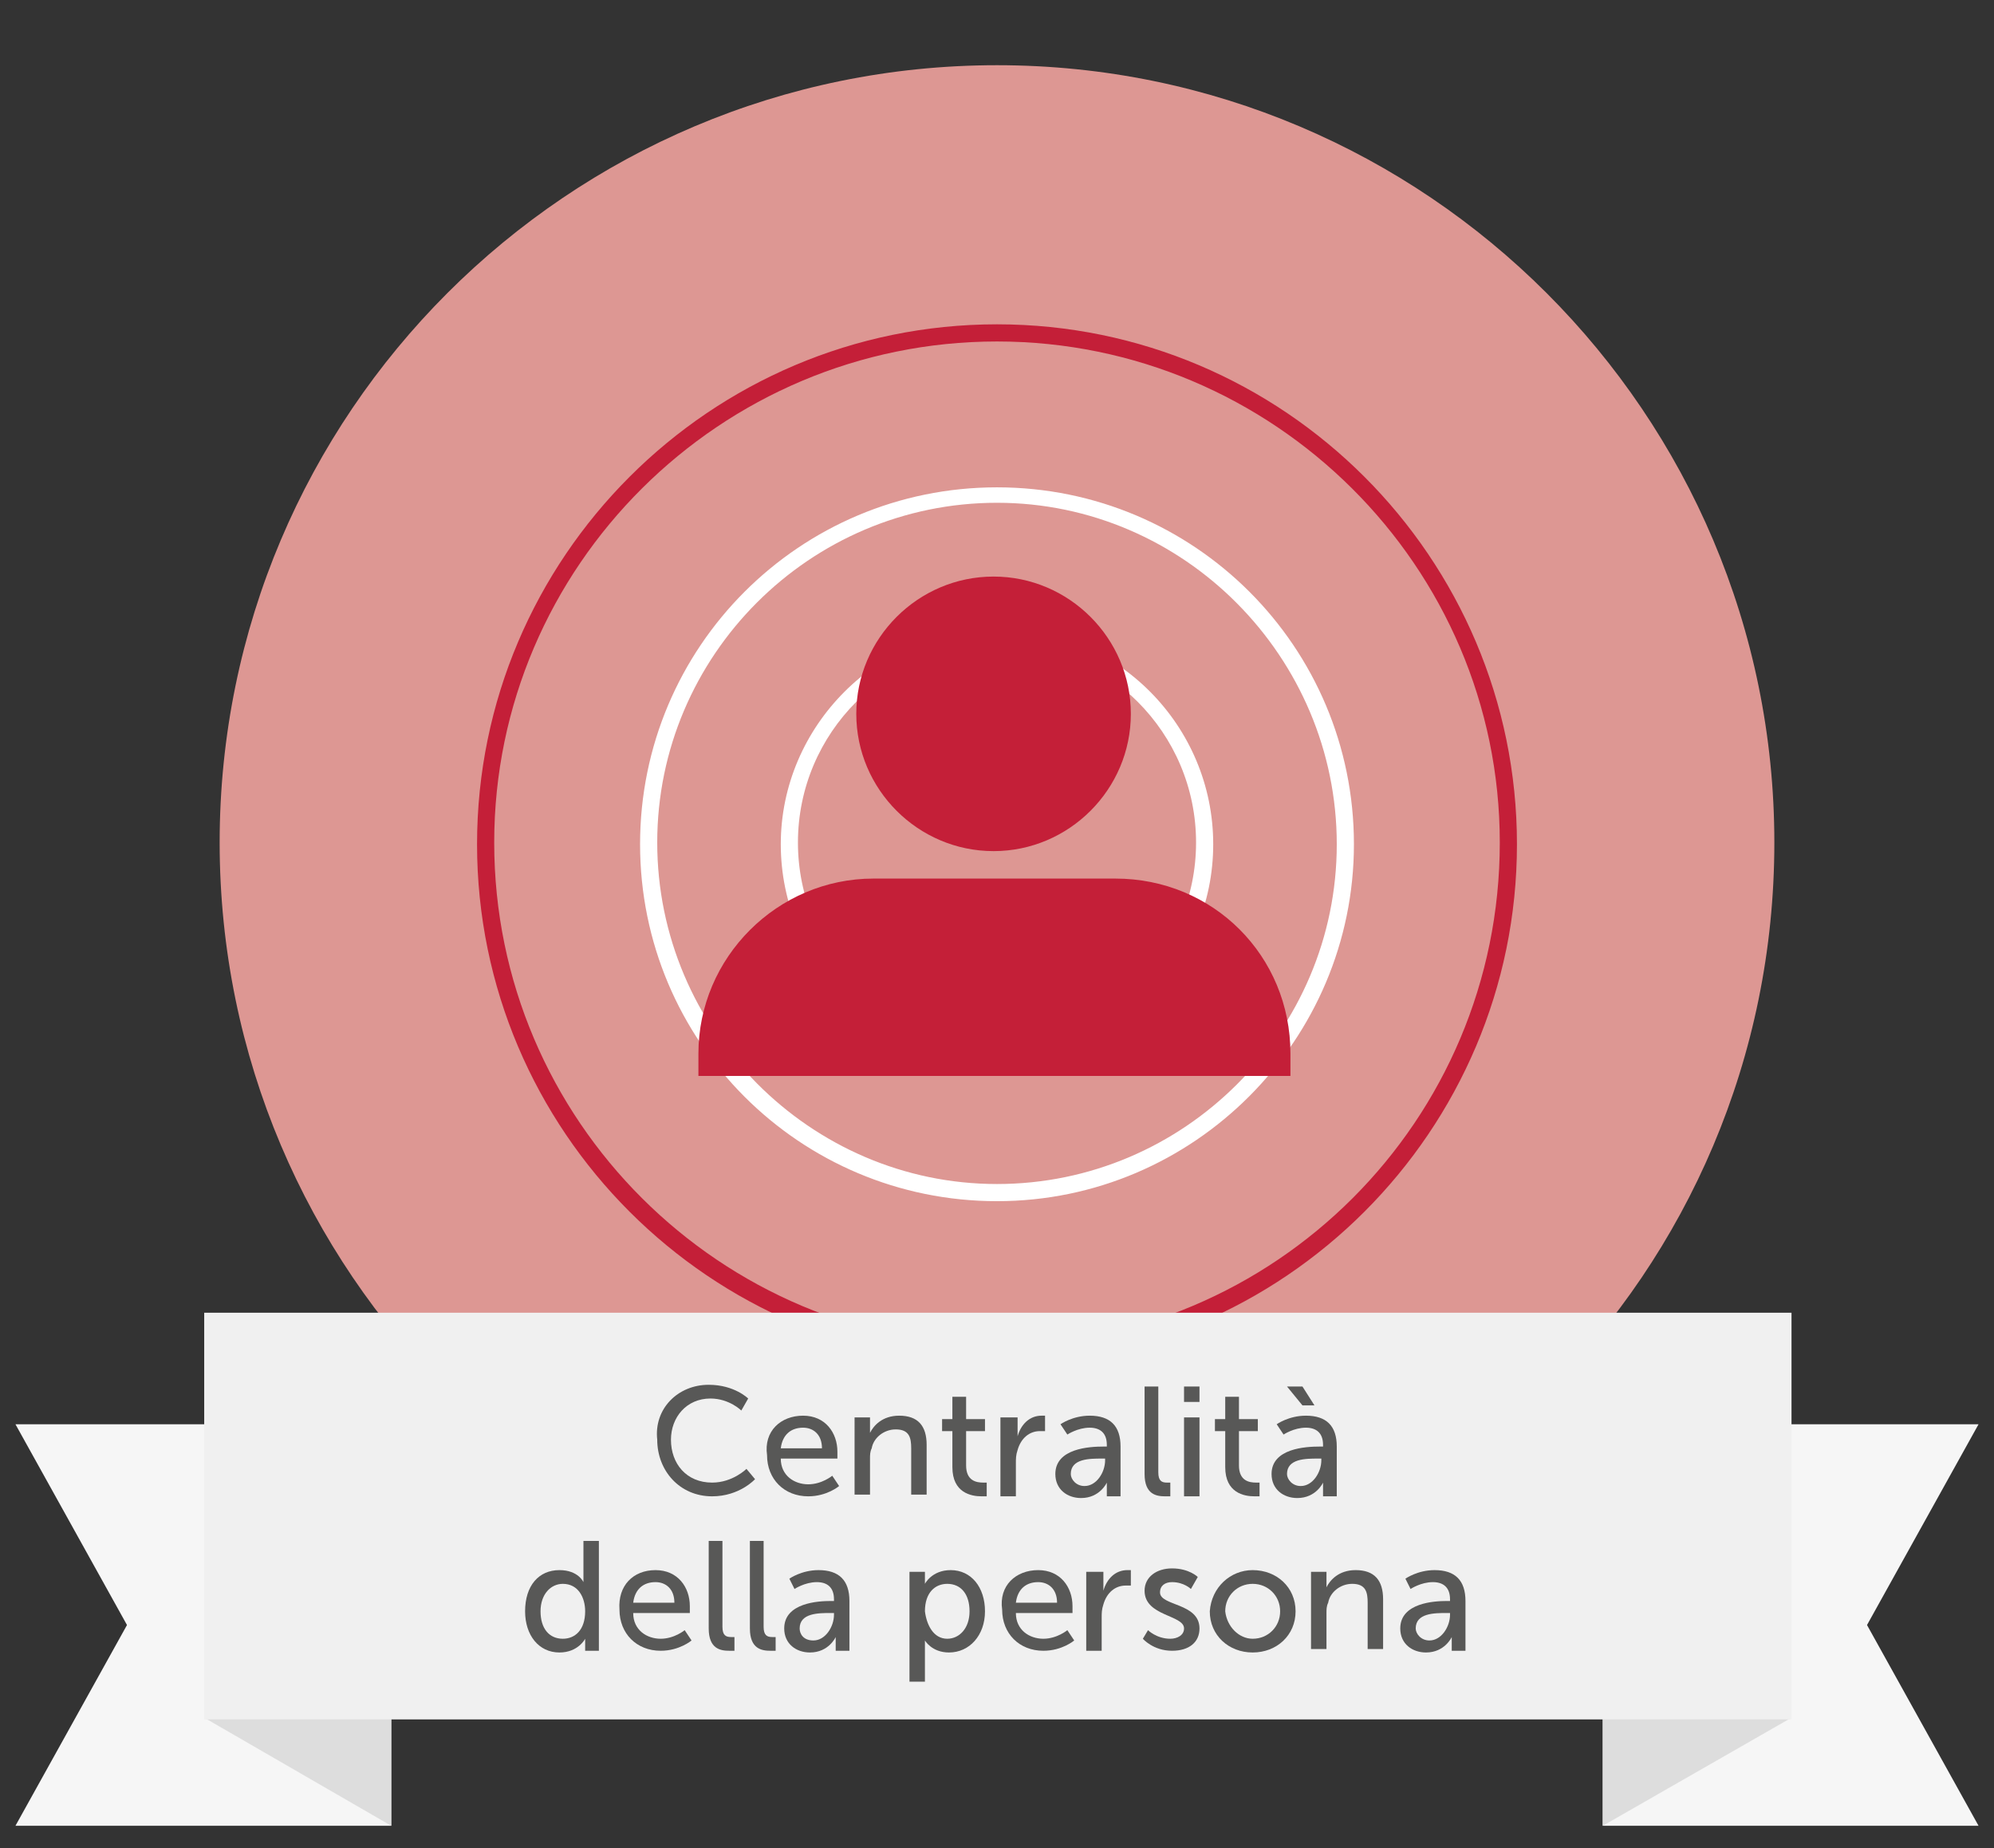 <?xml version="1.0" encoding="utf-8"?>
<!-- Generator: Adobe Illustrator 22.1.0, SVG Export Plug-In . SVG Version: 6.00 Build 0)  -->
<svg version="1.1" id="Livello_1" xmlns="http://www.w3.org/2000/svg" xmlns:xlink="http://www.w3.org/1999/xlink" x="0px" y="0px"
	 viewBox="0 0 116.2 107.7" style="enable-background:new 0 0 116.2 107.7;" xml:space="preserve">
<rect x="0" y="0" width="116.2" height="107.7" fill="#333333" stroke="none"/>
<style type="text/css">
	.st0{fill:#DD9793;}
	.st1{fill:#FFFFFF;}
	.st2{fill:#C41F38;}
	.st3{fill:#C3645E;}
	.st4{clip-path:url(#SVGID_2_);fill:#EECDC8;}
	.st5{fill:#EECDC8;}
	.st6{fill:#D47575;}
	.st7{fill:#E0B6AA;}
	.st8{fill:#F6F6F6;}
	.st9{fill:#DDDDDD;}
	.st10{fill:#F0F0F0;}
	.st11{fill:#585857;}
</style>
<g>
	<path class="st0" d="M103.4,49.1c0-25-20.3-45.3-45.3-45.3S12.8,24.1,12.8,49.1s20.3,45.3,45.3,45.3S103.4,74.2,103.4,49.1"/>
	<path class="st1" d="M58.1,37.5c-6.4,0-11.6,5.2-11.6,11.6s5.2,11.6,11.6,11.6c6.4,0,11.6-5.2,11.6-11.6S64.5,37.5,58.1,37.5
		 M58.1,61.8c-7,0-12.6-5.7-12.6-12.6s5.7-12.6,12.6-12.6c7,0,12.6,5.7,12.6,12.6S65.1,61.8,58.1,61.8"/>
	<path class="st1" d="M58.1,29.3c-10.9,0-19.8,8.9-19.8,19.8S47.2,69,58.1,69c10.9,0,19.8-8.9,19.8-19.8S69,29.3,58.1,29.3 M58.1,70
		c-11.5,0-20.8-9.3-20.8-20.8c0-11.5,9.3-20.8,20.8-20.8s20.8,9.3,20.8,20.8C78.9,60.6,69.6,70,58.1,70"/>
	<g>
		<path class="st2" d="M58.1,18.9c-16.7,0-30.3,13.6-30.3,30.3c0,16.7,13.6,30.3,30.3,30.3s30.3-13.6,30.3-30.3
			C88.4,32.5,74.8,18.9,58.1,18.9 M58.1,78.4c-16.1,0-29.3-13.1-29.3-29.3C28.8,33,42,19.9,58.1,19.9S87.4,33,87.4,49.1
			C87.4,65.3,74.3,78.4,58.1,78.4"/>
	</g>
	<path class="st2" d="M65,51.2H50.9c-5.6,0-10.2,4.6-10.2,10.2v1.3h34.5v-1.3C75.2,55.7,70.7,51.2,65,51.2"/>
	<path class="st2" d="M57.9,33.6c4.4,0,8,3.6,8,8s-3.6,8-8,8s-8-3.6-8-8S53.5,33.6,57.9,33.6"/>
</g>
<g>
	<polygon class="st8" points="115.3,106.4 93.4,106.4 93.4,83 115.3,83 108.8,94.7 	"/>
	<polygon class="st9" points="93.4,106.4 93.4,100.1 104.4,100.1 	"/>
	<polygon class="st8" points="0.9,106.4 22.8,106.4 22.8,83 0.9,83 7.4,94.7 	"/>
	<polygon class="st9" points="22.8,106.4 22.8,100.1 11.9,100.1 	"/>
	<rect x="11.9" y="76.5" class="st10" width="92.5" height="23.7"/>
	<g>
		<path class="st11" d="M41.3,80.7c1.5,0,2.3,0.8,2.3,0.8l-0.4,0.7c0,0-0.7-0.7-1.8-0.7c-1.4,0-2.3,1.1-2.3,2.4
			c0,1.4,0.9,2.5,2.4,2.5c1.2,0,2-0.8,2-0.8l0.5,0.6c0,0-0.9,1-2.5,1c-1.9,0-3.2-1.5-3.2-3.3C38.1,82.1,39.5,80.7,41.3,80.7z"/>
		<path class="st11" d="M46.8,82.5c1.3,0,2,1,2,2.1c0,0.1,0,0.4,0,0.4h-3.3c0,1,0.8,1.5,1.6,1.5c0.8,0,1.4-0.5,1.4-0.5l0.4,0.6
			c0,0-0.7,0.6-1.8,0.6c-1.4,0-2.4-1-2.4-2.4C44.5,83.4,45.5,82.5,46.8,82.5z M47.9,84.4c0-0.8-0.5-1.2-1.1-1.2
			c-0.7,0-1.2,0.4-1.3,1.2H47.9z"/>
		<path class="st11" d="M49.9,82.6h0.8v0.6c0,0.2,0,0.3,0,0.3h0c0.2-0.4,0.7-1,1.7-1c1.1,0,1.6,0.6,1.6,1.7v2.9h-0.9v-2.7
			c0-0.6-0.1-1.1-0.9-1.1c-0.7,0-1.3,0.5-1.4,1.1c-0.1,0.2-0.1,0.4-0.1,0.6v2.1h-0.9V82.6z"/>
		<path class="st11" d="M55.5,83.4h-0.6v-0.7h0.6v-1.3h0.8v1.3h1.1v0.7h-1.1v2c0,0.9,0.6,1,1,1c0.1,0,0.2,0,0.2,0v0.8
			c0,0-0.1,0-0.3,0c-0.6,0-1.7-0.2-1.7-1.7V83.4z"/>
		<path class="st11" d="M58.5,82.6h0.8v0.8c0,0.2,0,0.3,0,0.3h0c0.2-0.7,0.7-1.2,1.4-1.2c0.1,0,0.2,0,0.2,0v0.9c0,0-0.1,0-0.3,0
			c-0.6,0-1.1,0.4-1.3,1.1c-0.1,0.3-0.1,0.5-0.1,0.8v1.9h-0.9V82.6z"/>
		<path class="st11" d="M64.3,84.3h0.2v-0.1c0-0.7-0.4-1-1-1c-0.7,0-1.3,0.4-1.3,0.4L61.8,83c0,0,0.7-0.5,1.7-0.5
			c1.2,0,1.8,0.6,1.8,1.8v2.9h-0.8v-0.4c0-0.2,0-0.4,0-0.4h0c0,0-0.4,0.9-1.5,0.9c-0.8,0-1.5-0.5-1.5-1.4
			C61.5,84.4,63.5,84.3,64.3,84.3z M63.2,86.6c0.7,0,1.2-0.8,1.2-1.5V85h-0.2c-0.7,0-1.8,0-1.8,0.9C62.4,86.2,62.7,86.6,63.2,86.6z"
			/>
		<path class="st11" d="M66.6,80.8h0.9v5c0,0.5,0.2,0.6,0.5,0.6c0.1,0,0.2,0,0.2,0v0.8c0,0-0.1,0-0.3,0c-0.5,0-1.2-0.1-1.2-1.3V80.8
			z"/>
		<path class="st11" d="M69,80.8h0.9v0.9H69V80.8z M69,82.6h0.9v4.6H69V82.6z"/>
		<path class="st11" d="M71.4,83.4h-0.6v-0.7h0.6v-1.3h0.8v1.3h1.1v0.7h-1.1v2c0,0.9,0.6,1,1,1c0.1,0,0.2,0,0.2,0v0.8
			c0,0-0.1,0-0.3,0c-0.6,0-1.7-0.2-1.7-1.7V83.4z"/>
		<path class="st11" d="M76.9,84.3h0.2v-0.1c0-0.7-0.4-1-1-1c-0.7,0-1.3,0.4-1.3,0.4L74.4,83c0,0,0.7-0.5,1.7-0.5
			c1.2,0,1.8,0.6,1.8,1.8v2.9h-0.8v-0.4c0-0.2,0-0.4,0-0.4h0c0,0-0.4,0.9-1.5,0.9c-0.8,0-1.5-0.5-1.5-1.4
			C74.1,84.4,76.1,84.3,76.9,84.3z M75,80.8h0.9l0.7,1.1h-0.7L75,80.8z M75.8,86.6c0.7,0,1.2-0.8,1.2-1.5V85h-0.2
			c-0.7,0-1.8,0-1.8,0.9C75,86.2,75.3,86.6,75.8,86.6z"/>
	</g>
	<g>
		<path class="st11" d="M32.6,91.5c1.1,0,1.4,0.7,1.4,0.7h0c0,0,0-0.1,0-0.3v-2.1h0.9v6.4h-0.8v-0.4c0-0.2,0-0.3,0-0.3h0
			c0,0-0.4,0.8-1.5,0.8c-1.2,0-2-1-2-2.4C30.6,92.4,31.4,91.5,32.6,91.5z M32.8,95.5c0.7,0,1.3-0.5,1.3-1.6c0-0.8-0.4-1.6-1.3-1.6
			c-0.7,0-1.3,0.6-1.3,1.6C31.5,94.9,32,95.5,32.8,95.5z"/>
		<path class="st11" d="M38.2,91.5c1.3,0,2,1,2,2.1c0,0.1,0,0.4,0,0.4h-3.3c0,1,0.8,1.5,1.6,1.5c0.8,0,1.4-0.5,1.4-0.5l0.4,0.6
			c0,0-0.7,0.6-1.8,0.6c-1.4,0-2.4-1-2.4-2.4C36,92.4,36.9,91.5,38.2,91.5z M39.3,93.4c0-0.8-0.5-1.2-1.1-1.2
			c-0.7,0-1.2,0.4-1.3,1.2H39.3z"/>
		<path class="st11" d="M41.2,89.8h0.9v5c0,0.5,0.2,0.6,0.5,0.6c0.1,0,0.2,0,0.2,0v0.8c0,0-0.1,0-0.3,0c-0.5,0-1.2-0.1-1.2-1.3V89.8
			z"/>
		<path class="st11" d="M43.6,89.8h0.9v5c0,0.5,0.2,0.6,0.5,0.6c0.1,0,0.2,0,0.2,0v0.8c0,0-0.1,0-0.3,0c-0.5,0-1.2-0.1-1.2-1.3V89.8
			z"/>
		<path class="st11" d="M48.4,93.3h0.2v-0.1c0-0.7-0.4-1-1-1c-0.7,0-1.3,0.4-1.3,0.4L46,92c0,0,0.7-0.5,1.7-0.5
			c1.2,0,1.8,0.6,1.8,1.8v2.9h-0.8v-0.4c0-0.2,0-0.4,0-0.4h0c0,0-0.4,0.9-1.5,0.9c-0.8,0-1.5-0.5-1.5-1.4
			C45.7,93.4,47.7,93.3,48.4,93.3z M47.4,95.6c0.7,0,1.2-0.8,1.2-1.5V94h-0.2c-0.7,0-1.8,0-1.8,0.9C46.6,95.2,46.8,95.6,47.4,95.6z"
			/>
		<path class="st11" d="M53.1,91.6h0.8V92c0,0.2,0,0.3,0,0.3h0c0,0,0.4-0.8,1.5-0.8c1.2,0,2,1,2,2.4c0,1.4-0.9,2.4-2.1,2.4
			c-1,0-1.4-0.7-1.4-0.7h0c0,0,0,0.2,0,0.4v2h-0.9V91.6z M55.2,95.5c0.7,0,1.3-0.6,1.3-1.6c0-1-0.5-1.6-1.3-1.6
			c-0.7,0-1.3,0.5-1.3,1.6C54,94.7,54.4,95.5,55.2,95.5z"/>
		<path class="st11" d="M60.5,91.5c1.3,0,2,1,2,2.1c0,0.1,0,0.4,0,0.4h-3.3c0,1,0.8,1.5,1.6,1.5c0.8,0,1.4-0.5,1.4-0.5l0.4,0.6
			c0,0-0.7,0.6-1.8,0.6c-1.4,0-2.4-1-2.4-2.4C58.2,92.4,59.2,91.5,60.5,91.5z M61.6,93.4c0-0.8-0.5-1.2-1.1-1.2
			c-0.7,0-1.2,0.4-1.3,1.2H61.6z"/>
		<path class="st11" d="M63.5,91.6h0.8v0.8c0,0.2,0,0.3,0,0.3h0c0.2-0.7,0.7-1.2,1.4-1.2c0.1,0,0.2,0,0.2,0v0.9c0,0-0.1,0-0.3,0
			c-0.6,0-1.1,0.4-1.3,1.1c-0.1,0.3-0.1,0.5-0.1,0.8v1.9h-0.9V91.6z"/>
		<path class="st11" d="M66.9,95c0,0,0.5,0.5,1.3,0.5c0.4,0,0.8-0.2,0.8-0.6c0-0.8-2.3-0.7-2.3-2.2c0-0.8,0.7-1.3,1.6-1.3
			c1,0,1.5,0.5,1.5,0.5l-0.4,0.7c0,0-0.4-0.4-1.1-0.4c-0.4,0-0.7,0.2-0.7,0.6c0,0.8,2.3,0.6,2.3,2.1c0,0.8-0.6,1.3-1.6,1.3
			c-1.1,0-1.7-0.7-1.7-0.7L66.9,95z"/>
		<path class="st11" d="M73,91.5c1.4,0,2.5,1,2.5,2.4c0,1.4-1.1,2.4-2.5,2.4s-2.5-1-2.5-2.4C70.6,92.5,71.7,91.5,73,91.5z M73,95.5
			c0.9,0,1.6-0.7,1.6-1.6c0-0.9-0.7-1.6-1.6-1.6c-0.9,0-1.6,0.7-1.6,1.6C71.5,94.8,72.2,95.5,73,95.5z"/>
		<path class="st11" d="M76.5,91.6h0.8v0.6c0,0.2,0,0.3,0,0.3h0c0.2-0.4,0.7-1,1.7-1c1.1,0,1.6,0.6,1.6,1.7v2.9h-0.9v-2.7
			c0-0.6-0.1-1.1-0.9-1.1c-0.7,0-1.3,0.5-1.4,1.1c-0.1,0.2-0.1,0.4-0.1,0.6v2.1h-0.9V91.6z"/>
		<path class="st11" d="M84.3,93.3h0.2v-0.1c0-0.7-0.4-1-1-1c-0.7,0-1.3,0.4-1.3,0.4L81.9,92c0,0,0.7-0.5,1.7-0.5
			c1.2,0,1.8,0.6,1.8,1.8v2.9h-0.8v-0.4c0-0.2,0-0.4,0-0.4h0c0,0-0.4,0.9-1.5,0.9c-0.8,0-1.5-0.5-1.5-1.4
			C81.6,93.4,83.6,93.3,84.3,93.3z M83.3,95.6c0.7,0,1.2-0.8,1.2-1.5V94h-0.2c-0.7,0-1.8,0-1.8,0.9C82.5,95.2,82.8,95.6,83.3,95.6z"
			/>
	</g>
</g>
</svg>
